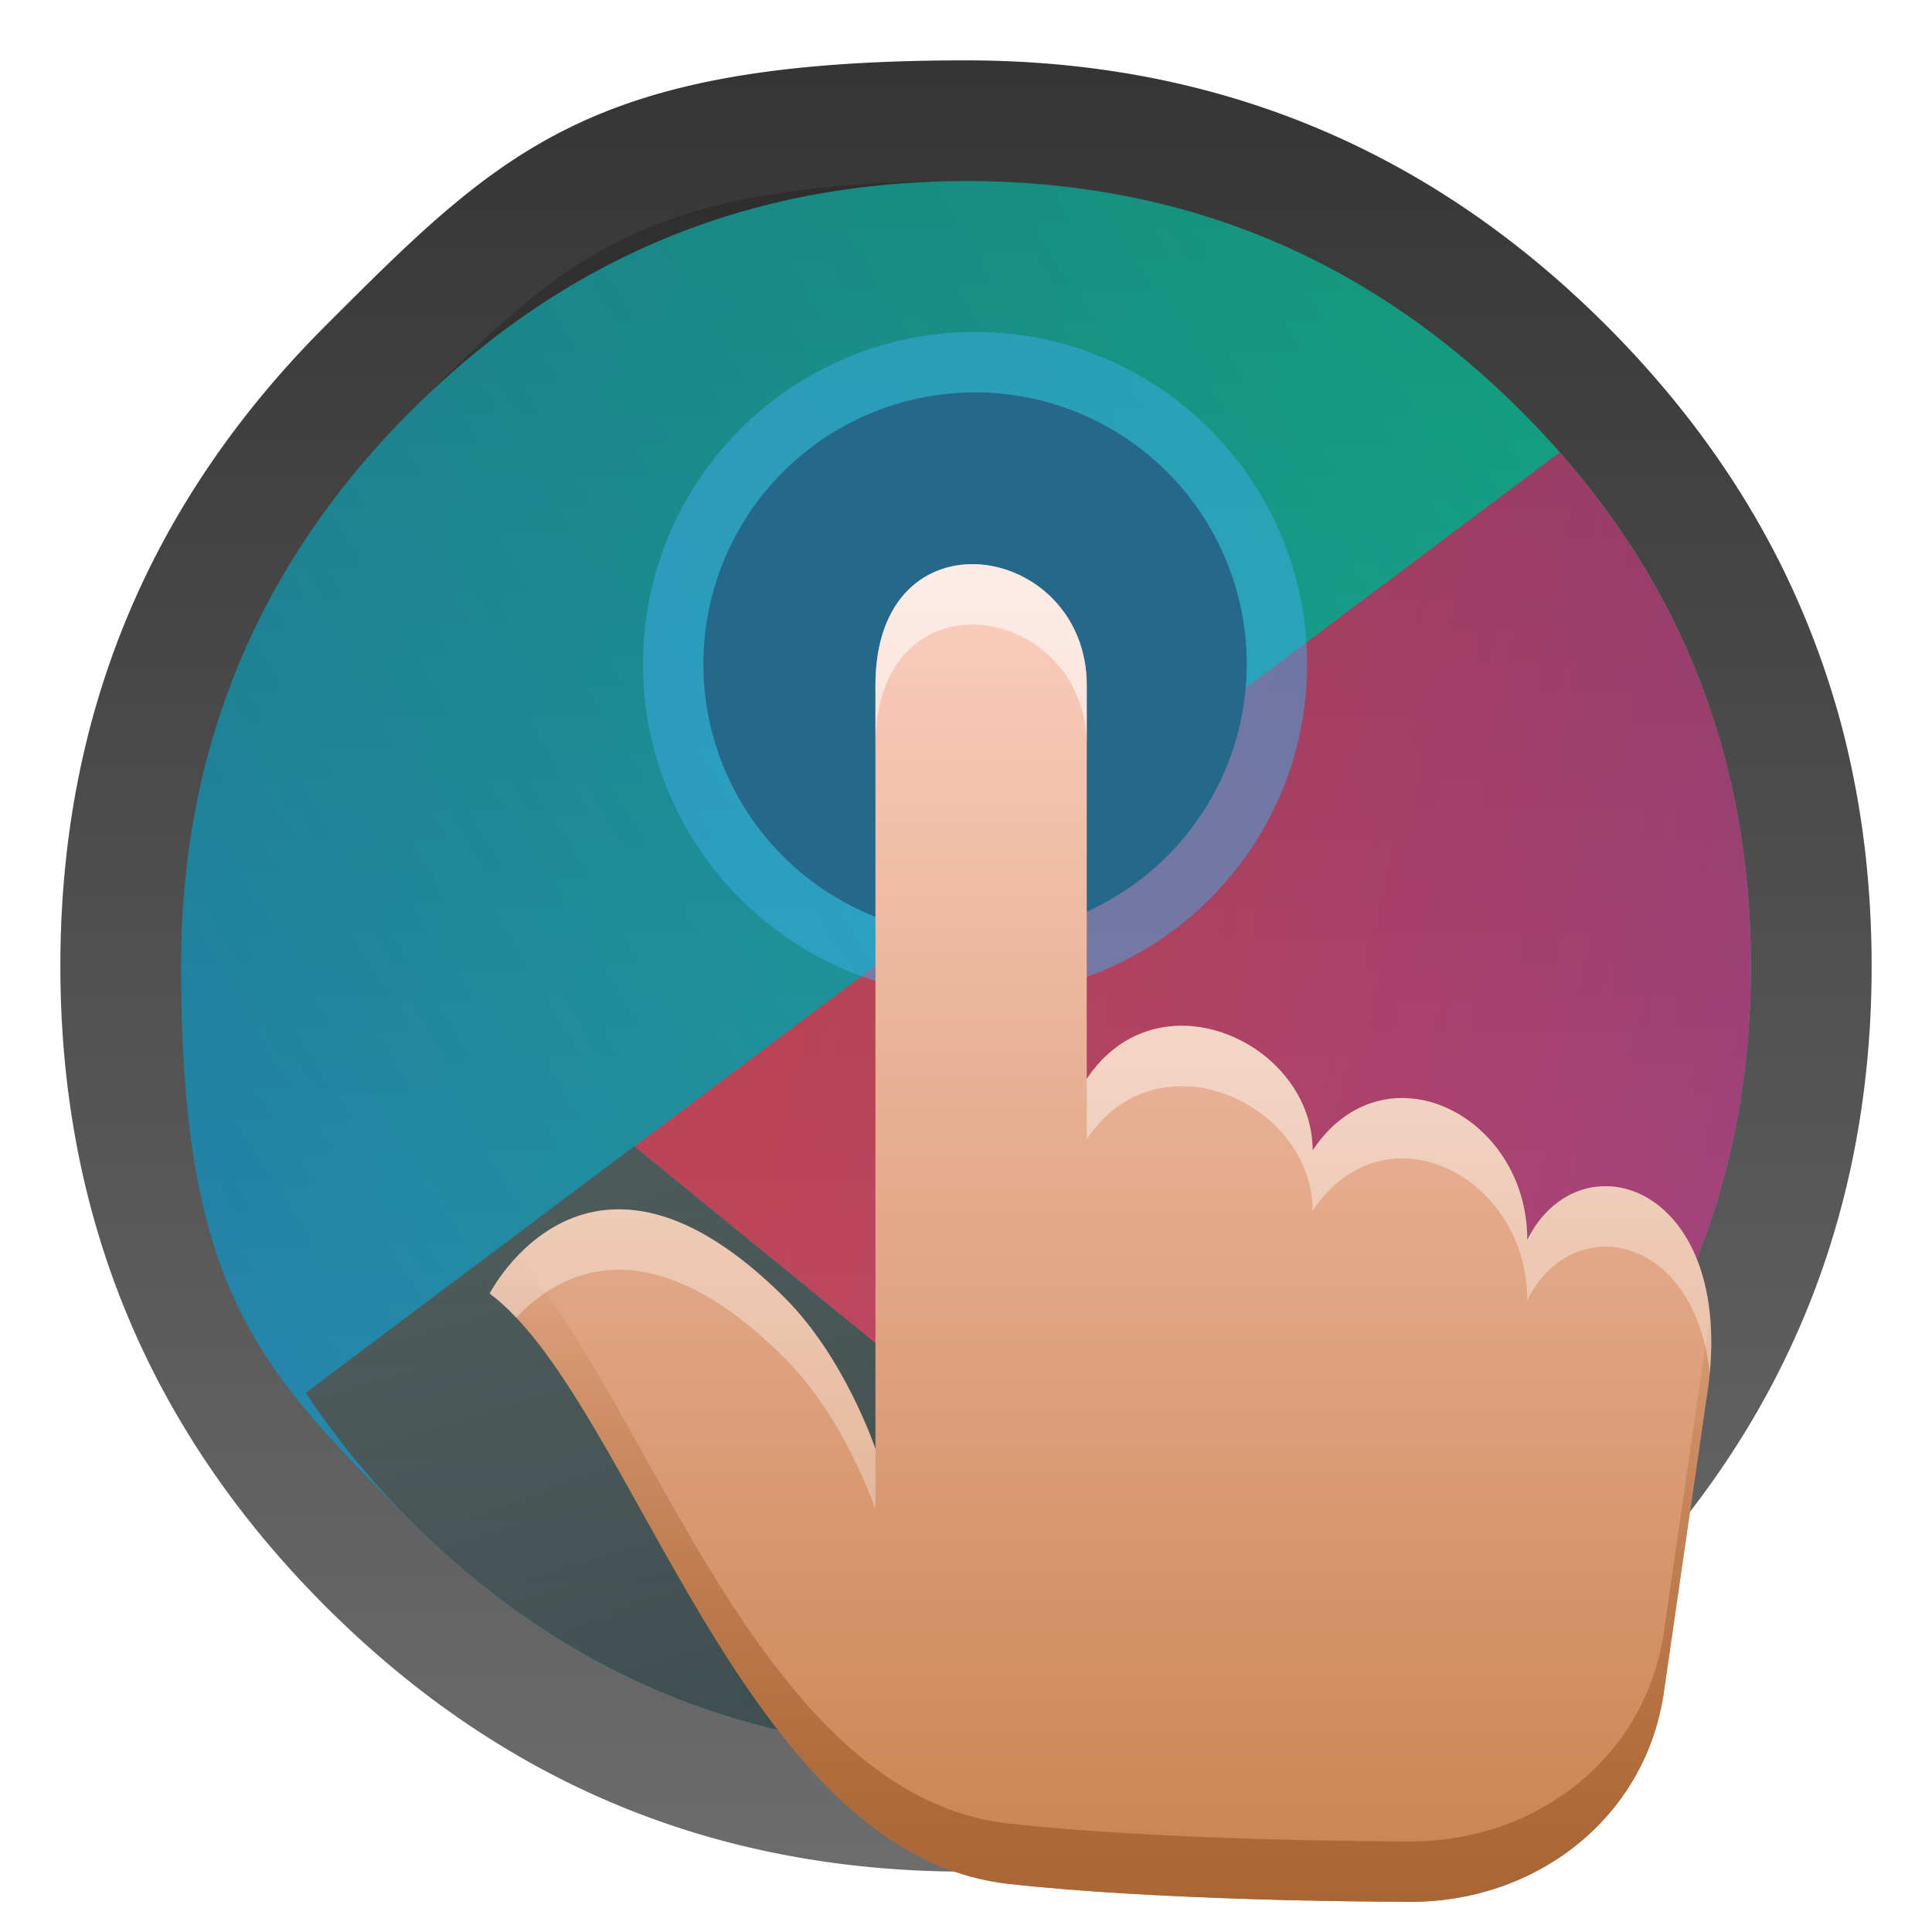 <svg xmlns="http://www.w3.org/2000/svg" xmlns:xlink="http://www.w3.org/1999/xlink" width="64" height="64" fill="none"><defs><linearGradient id="d" x1="21.599" x2="-3.073" y1="2.411" y2="17.237" gradientTransform="translate(-4.174 -.783)scale(2.261)" gradientUnits="userSpaceOnUse"><stop offset="0" stop-color="#1abc9c"/><stop offset="1" stop-color="#2980b9"/></linearGradient><linearGradient id="e" x1="9.887" x2="6.089" y1="31.766" y2="19.225" gradientTransform="translate(-4.174 -.783)scale(2.261)" gradientUnits="userSpaceOnUse"><stop offset="0" stop-color="#334545"/><stop offset="1" stop-color="#536161"/></linearGradient><linearGradient id="f" x1="13.217" x2="29.16" y1="16.352" y2="19.478" gradientTransform="translate(-4.174 -.783)scale(2.261)" gradientUnits="userSpaceOnUse"><stop offset="0" stop-color="#cc4a5e"/><stop offset="1" stop-color="#aa478a"/></linearGradient><linearGradient id="h" x1="16" x2="16" y1="3" y2="26" gradientTransform="translate(-4.174 -.783)scale(2.261)" gradientUnits="userSpaceOnUse"><stop offset="0"/><stop offset="1" stop-opacity="0"/></linearGradient><linearGradient id="j" x1="17.635" x2="17.635" y1="9.846" y2="32.002" gradientTransform="matrix(2 0 0 2 0 -1.002)" gradientUnits="userSpaceOnUse"><stop offset="0" stop-color="#fccec0"/><stop offset="1" stop-color="#c98350"/></linearGradient><linearGradient id="k" x1="18" x2="18" y1="21" y2="32" gradientTransform="matrix(2 0 0 2 0 -1.002)" gradientUnits="userSpaceOnUse"><stop offset="0" stop-color="#a96535" stop-opacity="0"/><stop offset="1" stop-color="#a96535"/></linearGradient><linearGradient id="l" x1="18" x2="18" y1="10" y2="25.5" gradientTransform="matrix(2 0 0 2 0 -1.002)" gradientUnits="userSpaceOnUse"><stop offset="0" stop-color="#fff"/><stop offset="1" stop-color="#fff" stop-opacity=".5"/></linearGradient><linearGradient id="b-3" x1="520" x2="520.03" y1="44" y2="985.85" gradientTransform="translate(-.542 -.542)scale(.064)" gradientUnits="userSpaceOnUse"><stop offset="0" stop-color="#353535"/><stop offset="1" stop-color="#6d6d6d"/></linearGradient><linearGradient xlink:href="#b-3" id="linearGradient645" x1="520" x2="520.03" y1="44" y2="985.85" gradientTransform="translate(3.797 3.797)scale(.055)" gradientUnits="userSpaceOnUse"/><clipPath id="clipPath641"><path fill="url(#linearGradient645)" stroke-width=".867" d="M57.212 25.39a24.6 24.6 0 0 0-1.941-5.157A28 28 0 0 0 54.593 19h-.002q-1.685-2.865-4.204-5.385Q42.771 6.001 32 6c-10.771-.001-13.309 2.54-18.385 7.615Q6.001 21.23 6 32c-.001 10.77 2.539 13.312 7.615 18.387 3.748 3.749 8.07 6.112 12.94 7.087 1.758.353 3.565.526 5.444.526q10.772 0 18.387-7.613 4.017-4.014 5.914-8.912c.936-2.421 1.487-5.002 1.65-7.754q.05-.843.05-1.72c0-2.3-.26-4.496-.79-6.61z"/></clipPath><filter id="a-6" width="1.072" height="1.072" x="-.036" y="-.036" color-interpolation-filters="sRGB"><feGaussianBlur stdDeviation="14.16"/></filter><style id="current-color-scheme" type="text/css">.ColorScheme-Highlight{color:#3daee9}</style></defs><path d="M969.7 392c-1.1-4.35-2.35-9-3.65-13.6-2.5-8.75-5.35-17.6-8.45-26.35-6.45-18.25-14.15-36.05-23.15-53.65-3.8-7.4-7.95-14.95-12.3-22.4h-.025q-30.601-52.01-76.325-97.75C753.65 86.1 642.35 40 512 40S270.4 86.1 178.25 178.25 40 381.65 40 512s46.1 241.65 138.25 333.8c68.05 68.05 146.5 110.95 234.9 128.65C445.1 980.85 477.9 984 512 984c130.35 0 241.65-46.05 333.8-138.2 48.6-48.6 84.4-102.5 107.35-161.8 17-43.95 27-90.8 29.95-140.75.6-10.2.9-20.65.9-31.25 0-41.75-4.7-81.6-14.3-120" filter="url(#a-6)" opacity=".25" transform="translate(-.542 -.542)scale(.064)"/><path fill="url(#b-3)" d="M61.091 24.373a28.4 28.4 0 0 0-2.24-5.95A31 31 0 0 0 58.069 17h-.002q-1.945-3.306-4.851-6.213Q44.429 2.001 32 2c-12.429-.001-15.356 2.93-21.213 8.787S2 23.715 2 32s2.93 15.36 8.787 21.216c4.325 4.325 9.311 7.052 14.93 8.177C27.747 61.8 29.832 62 32 62q12.429 0 21.216-8.784 4.634-4.632 6.823-10.284c1.08-2.793 1.716-5.771 1.904-8.946Q62 33.012 62 32c0-2.654-.299-5.187-.91-7.627z"/><path fill="url(#d)" stroke-width="2.261" d="M32 6q-10.77.001-18.385 7.615Q6 21.23 6 32c0 10.77 2.539 13.312 7.615 18.387 3.748 3.748 8.07 6.113 12.939 7.088 1.76.353 3.566.525 5.445.525q10.772 0 18.387-7.613c2.677-2.677 4.65-5.645 5.914-8.912q1.405-3.628 1.65-7.754.05-.843.05-1.72c0-2.3-.26-4.495-.79-6.61h.003a24.6 24.6 0 0 0-1.942-5.158A27 27 0 0 0 54.593 19h-.002q-1.686-2.865-4.205-5.384Q42.771 6.001 32 6"/><path fill="url(#e)" stroke-width="2.261" d="m21.012 37.969-10.885 8.17a27.5 27.5 0 0 0 3.488 4.248c3.749 3.748 8.07 6.113 12.94 7.088C28.313 57.828 30.12 58 32 58c3.909 0 7.504-.757 10.79-2.262z"/><path fill="url(#f)" stroke-width="2.261" d="M51.67 14.986 21.018 37.974l21.773 17.764c2.75-1.259 5.283-3.04 7.596-5.352 2.677-2.677 4.65-5.645 5.914-8.912q1.405-3.628 1.65-7.754A29 29 0 0 0 58 32c0-2.3-.26-4.495-.789-6.61h.002a24.6 24.6 0 0 0-1.941-5.158c-.21-.407-.439-.822-.678-1.232h-.002q-1.237-2.1-2.922-4.014"/><path stroke-width="2.261" d="M51.668 14.986 21.012 37.968l36.359-11.836c-.054-.247-.099-.497-.16-.742h.002a24.6 24.6 0 0 0-1.942-5.158 27 27 0 0 0-.677-1.233h-.002a26 26 0 0 0-2.924-4.013"/><path fill="url(#h)" stroke-width="2.261" d="M.348 8.26A2.26 2.26 0 0 1 2.608 6h58.784a2.26 2.26 0 0 1 2.26 2.26v47.48a2.26 2.26 0 0 1-2.26 2.26H2.609a2.26 2.26 0 0 1-2.261-2.26z" clip-path="url(#clipPath641)" opacity=".2"/><g stroke-width="2"><path fill="currentColor" d="M43.3 21.998c0 6.075-4.925 11-11 11s-11-4.925-11-11 4.925-11 11-11 11 4.925 11 11" class="ColorScheme-Highlight" opacity=".5"/><path fill="currentColor" d="M41.3 21.998a9 9 0 1 1-18 0 9 9 0 0 1 18 0" class="ColorScheme-Highlight"/><path fill="#000" fill-opacity=".4" d="M41.3 21.998a9 9 0 1 1-18 0 9 9 0 0 1 18 0"/><path fill="url(#j)" d="M33.407 62.405c4.953.55 11.949.59 12.923.592q.117 0 .233.003c4.3.07 8.022-2.794 8.574-7.072l1.381-9.523c1.185-7.111-4.148-8.889-5.926-5.333 0-4.149-4.74-6.519-7.11-2.963 0-3.556-5.112-5.926-7.482-2.37V22.7c0-4.74-7-5.926-7 0v25.296s-1-3-3-5c-6.52-6.519-9.778-.148-9.778-.148 4.74 3.556 8.331 18.572 17.185 19.556z"/><path fill="url(#k)" d="M46.33 62.998c-.974-.003-7.97-.042-12.923-.592-5.617-.625-9.116-6.897-12.134-12.307-1.739-3.118-3.318-5.95-5.051-7.249 0 0 .293-.574.88-1.201 1.4 1.482 2.73 3.868 4.171 6.45 3.018 5.41 6.517 11.683 12.134 12.307 4.953.55 11.95.59 12.923.592l.205.002h.028c4.3.07 8.022-2.793 8.574-7.071l1.381-9.523q.079-.473.12-.913c.09.844.063 1.815-.12 2.913l-1.381 9.523c-.552 4.278-4.273 7.14-8.574 7.072h-.028z"/><path fill="url(#l)" fill-rule="evenodd" d="M29 47.998s-1-3-3-5c-6.52-6.52-9.778-.148-9.778-.148q.446.336.881.799c1.37-1.462 4.335-3.213 8.897 1.349 2 2 3 5 3 5zm7-10.259v-2c2.37-3.556 7.481-1.185 7.481 2.37 2.37-3.555 7.112-1.185 7.112 2.963 1.699-3.398 6.646-1.924 6.045 4.421-.496-4.62-4.542-5.427-6.045-2.42 0-4.149-4.741-6.52-7.112-2.964 0-3.555-5.11-5.926-7.481-2.37m0-15.037v2c0-4.74-7-5.926-7 0v-2c0-5.926 7-4.74 7 0" clip-rule="evenodd" opacity=".6"/></g></svg>